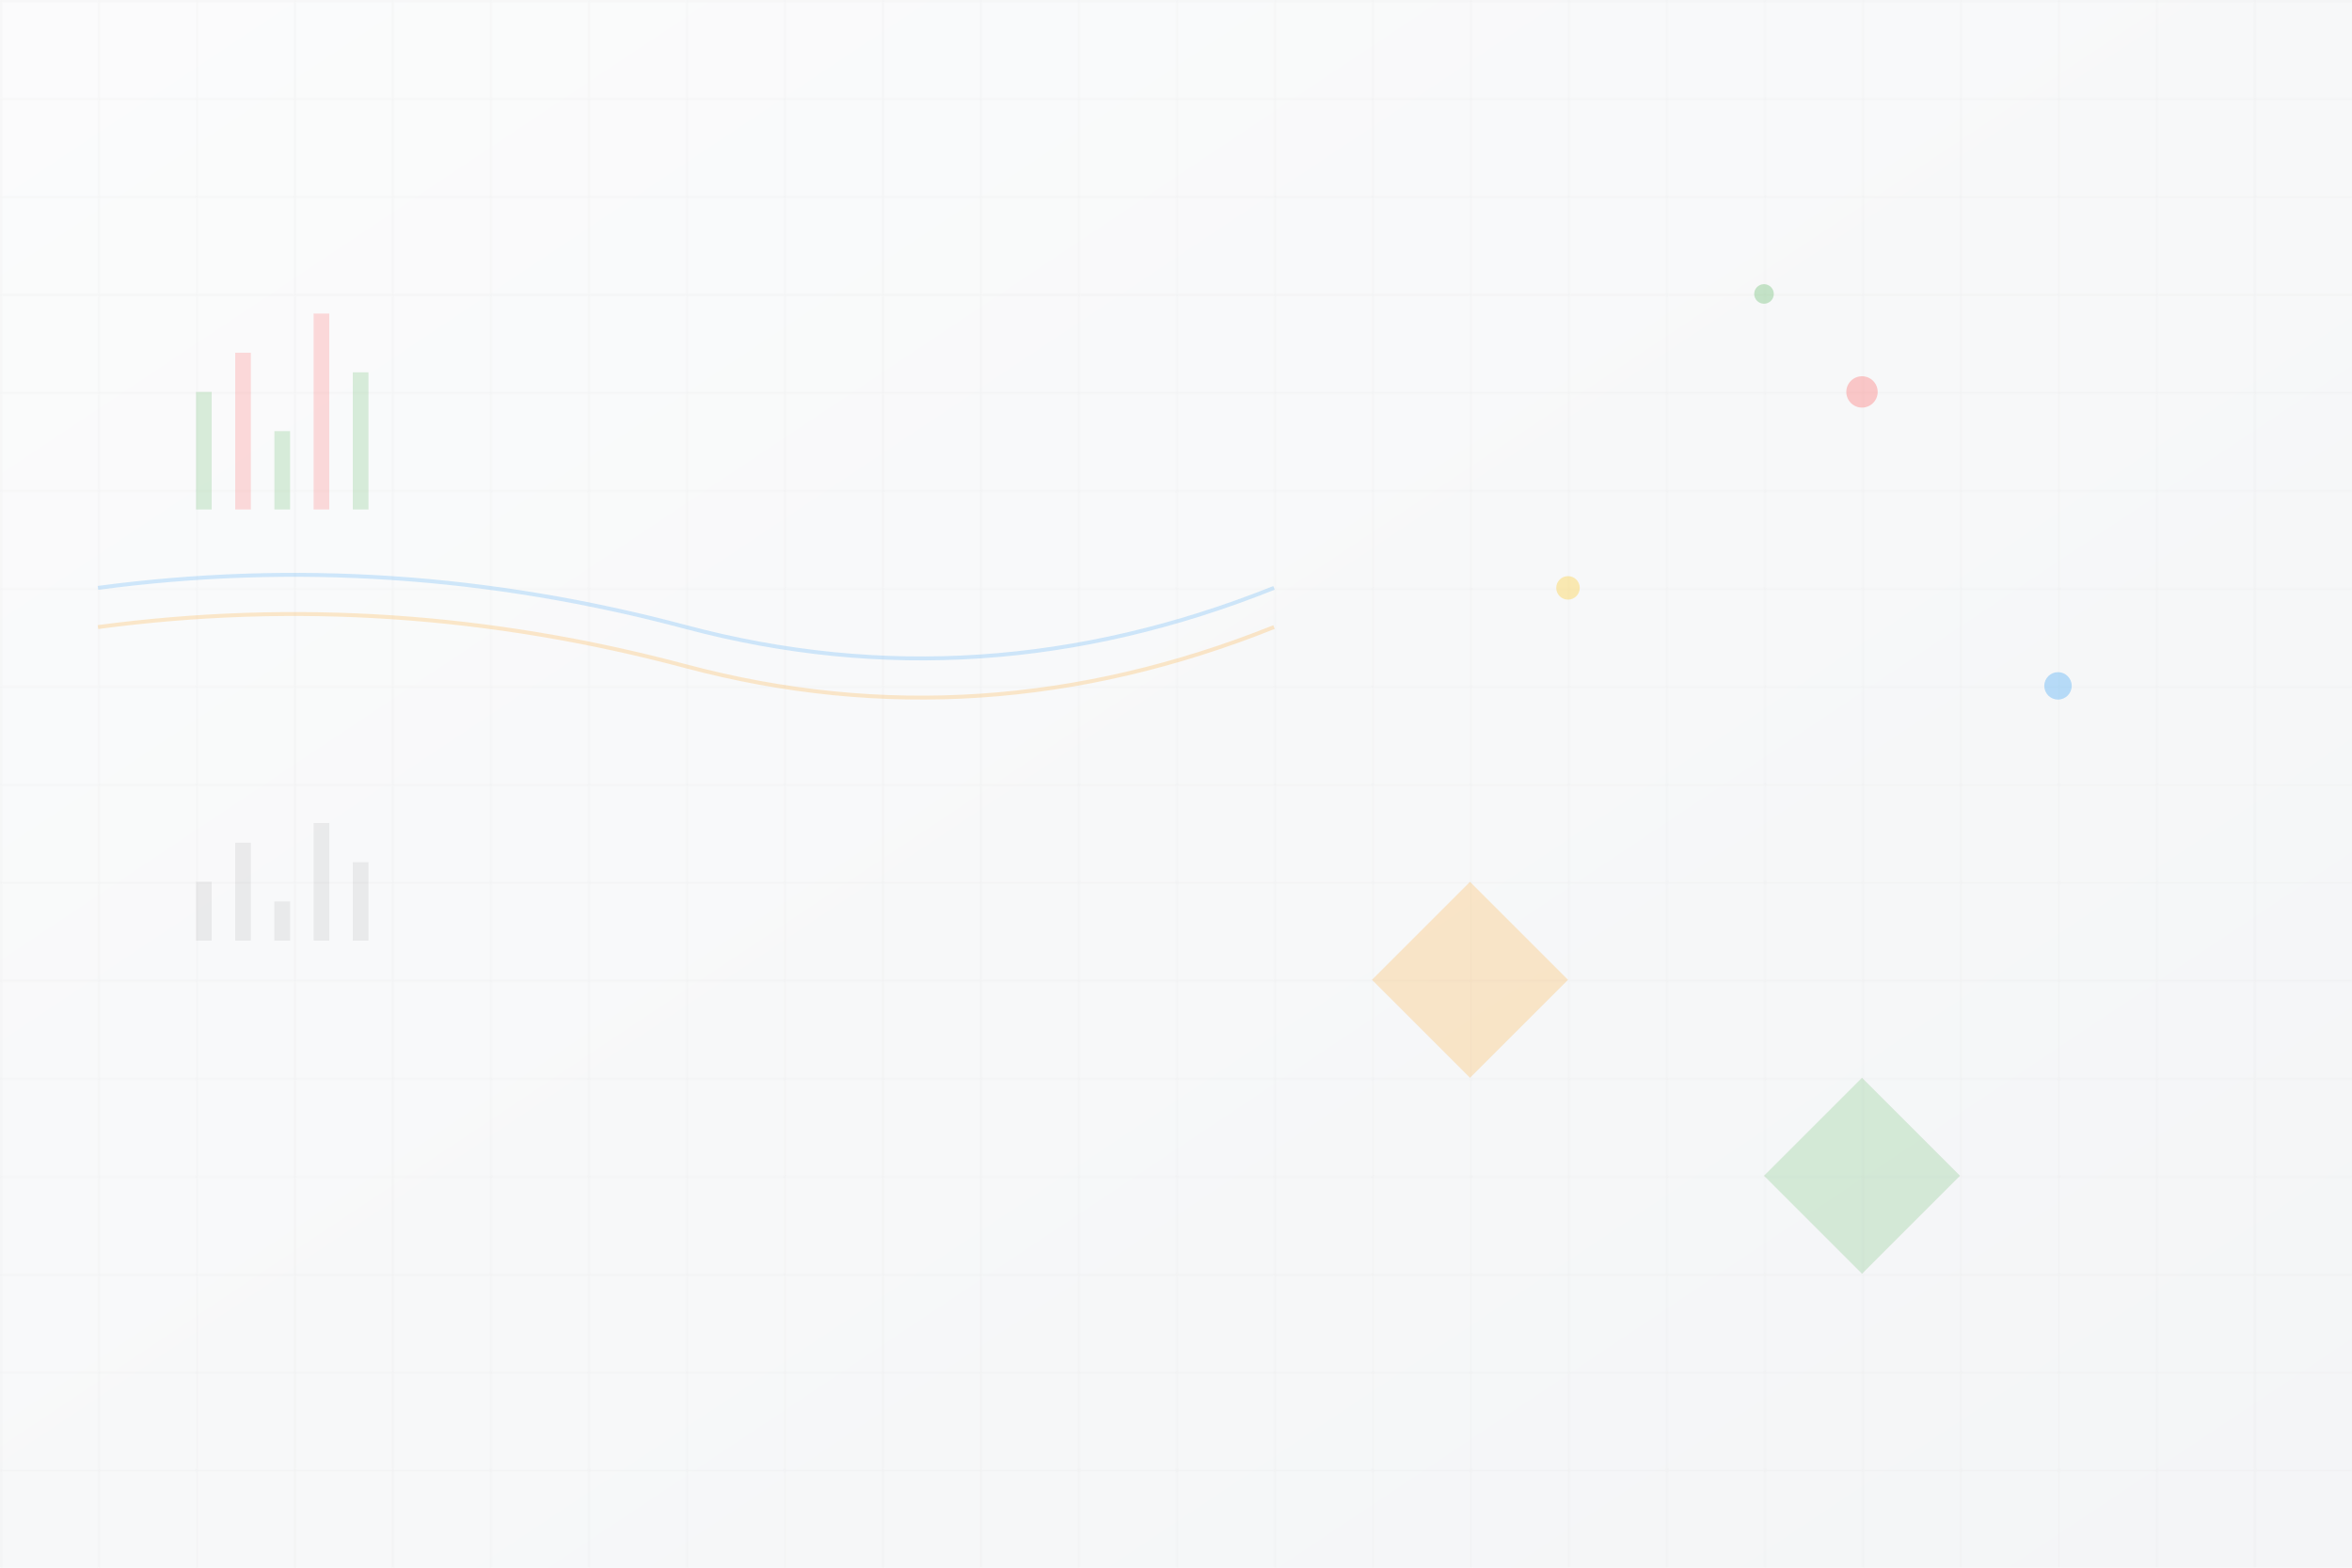 <svg width="1200" height="800" viewBox="0 0 1200 800" xmlns="http://www.w3.org/2000/svg">
  <defs>
    <linearGradient id="bgGrad" x1="0%" y1="0%" x2="100%" y2="100%">
      <stop offset="0%" style="stop-color:#f8f9fa;stop-opacity:0.5" />
      <stop offset="100%" style="stop-color:#e9ecef;stop-opacity:0.5" />
    </linearGradient>
    <pattern id="grid" width="50" height="50" patternUnits="userSpaceOnUse">
      <path d="M 50 0 L 0 0 0 50" fill="none" stroke="#ddd" stroke-width="1" opacity="0.3"/>
    </pattern>
  </defs>
  
  <!-- Background -->
  <rect width="1200" height="800" fill="url(#bgGrad)"/>
  <rect width="1200" height="800" fill="url(#grid)"/>
  
  <!-- Trading chart elements -->
  <g opacity="0.2">
    <!-- Candlesticks -->
    <rect x="100" y="200" width="8" height="60" fill="#4CAF50"/>
    <rect x="120" y="180" width="8" height="80" fill="#FF5252"/>
    <rect x="140" y="220" width="8" height="40" fill="#4CAF50"/>
    <rect x="160" y="160" width="8" height="100" fill="#FF5252"/>
    <rect x="180" y="190" width="8" height="70" fill="#4CAF50"/>
    
    <!-- Moving averages -->
    <path d="M 50 300 Q 200 280 350 320 T 650 300" stroke="#2196F3" stroke-width="2" fill="none"/>
    <path d="M 50 320 Q 200 300 350 340 T 650 320" stroke="#FF9800" stroke-width="2" fill="none"/>
    
    <!-- Volume bars -->
    <rect x="100" y="450" width="8" height="30" fill="#666" opacity="0.5"/>
    <rect x="120" y="430" width="8" height="50" fill="#666" opacity="0.5"/>
    <rect x="140" y="460" width="8" height="20" fill="#666" opacity="0.5"/>
    <rect x="160" y="420" width="8" height="60" fill="#666" opacity="0.5"/>
    <rect x="180" y="440" width="8" height="40" fill="#666" opacity="0.5"/>
  </g>
  
  <!-- Floating elements -->
  <circle cx="900" cy="150" r="5" fill="#4CAF50" opacity="0.3"/>
  <circle cx="950" cy="200" r="8" fill="#FF5252" opacity="0.3"/>
  <circle cx="800" cy="300" r="6" fill="#FFC107" opacity="0.3"/>
  <circle cx="1050" cy="350" r="7" fill="#2196F3" opacity="0.3"/>
  
  <!-- Abstract shapes -->
  <polygon points="700,500 750,450 800,500 750,550" fill="#FF9800" opacity="0.2"/>
  <polygon points="900,600 950,550 1000,600 950,650" fill="#4CAF50" opacity="0.2"/>
</svg>
